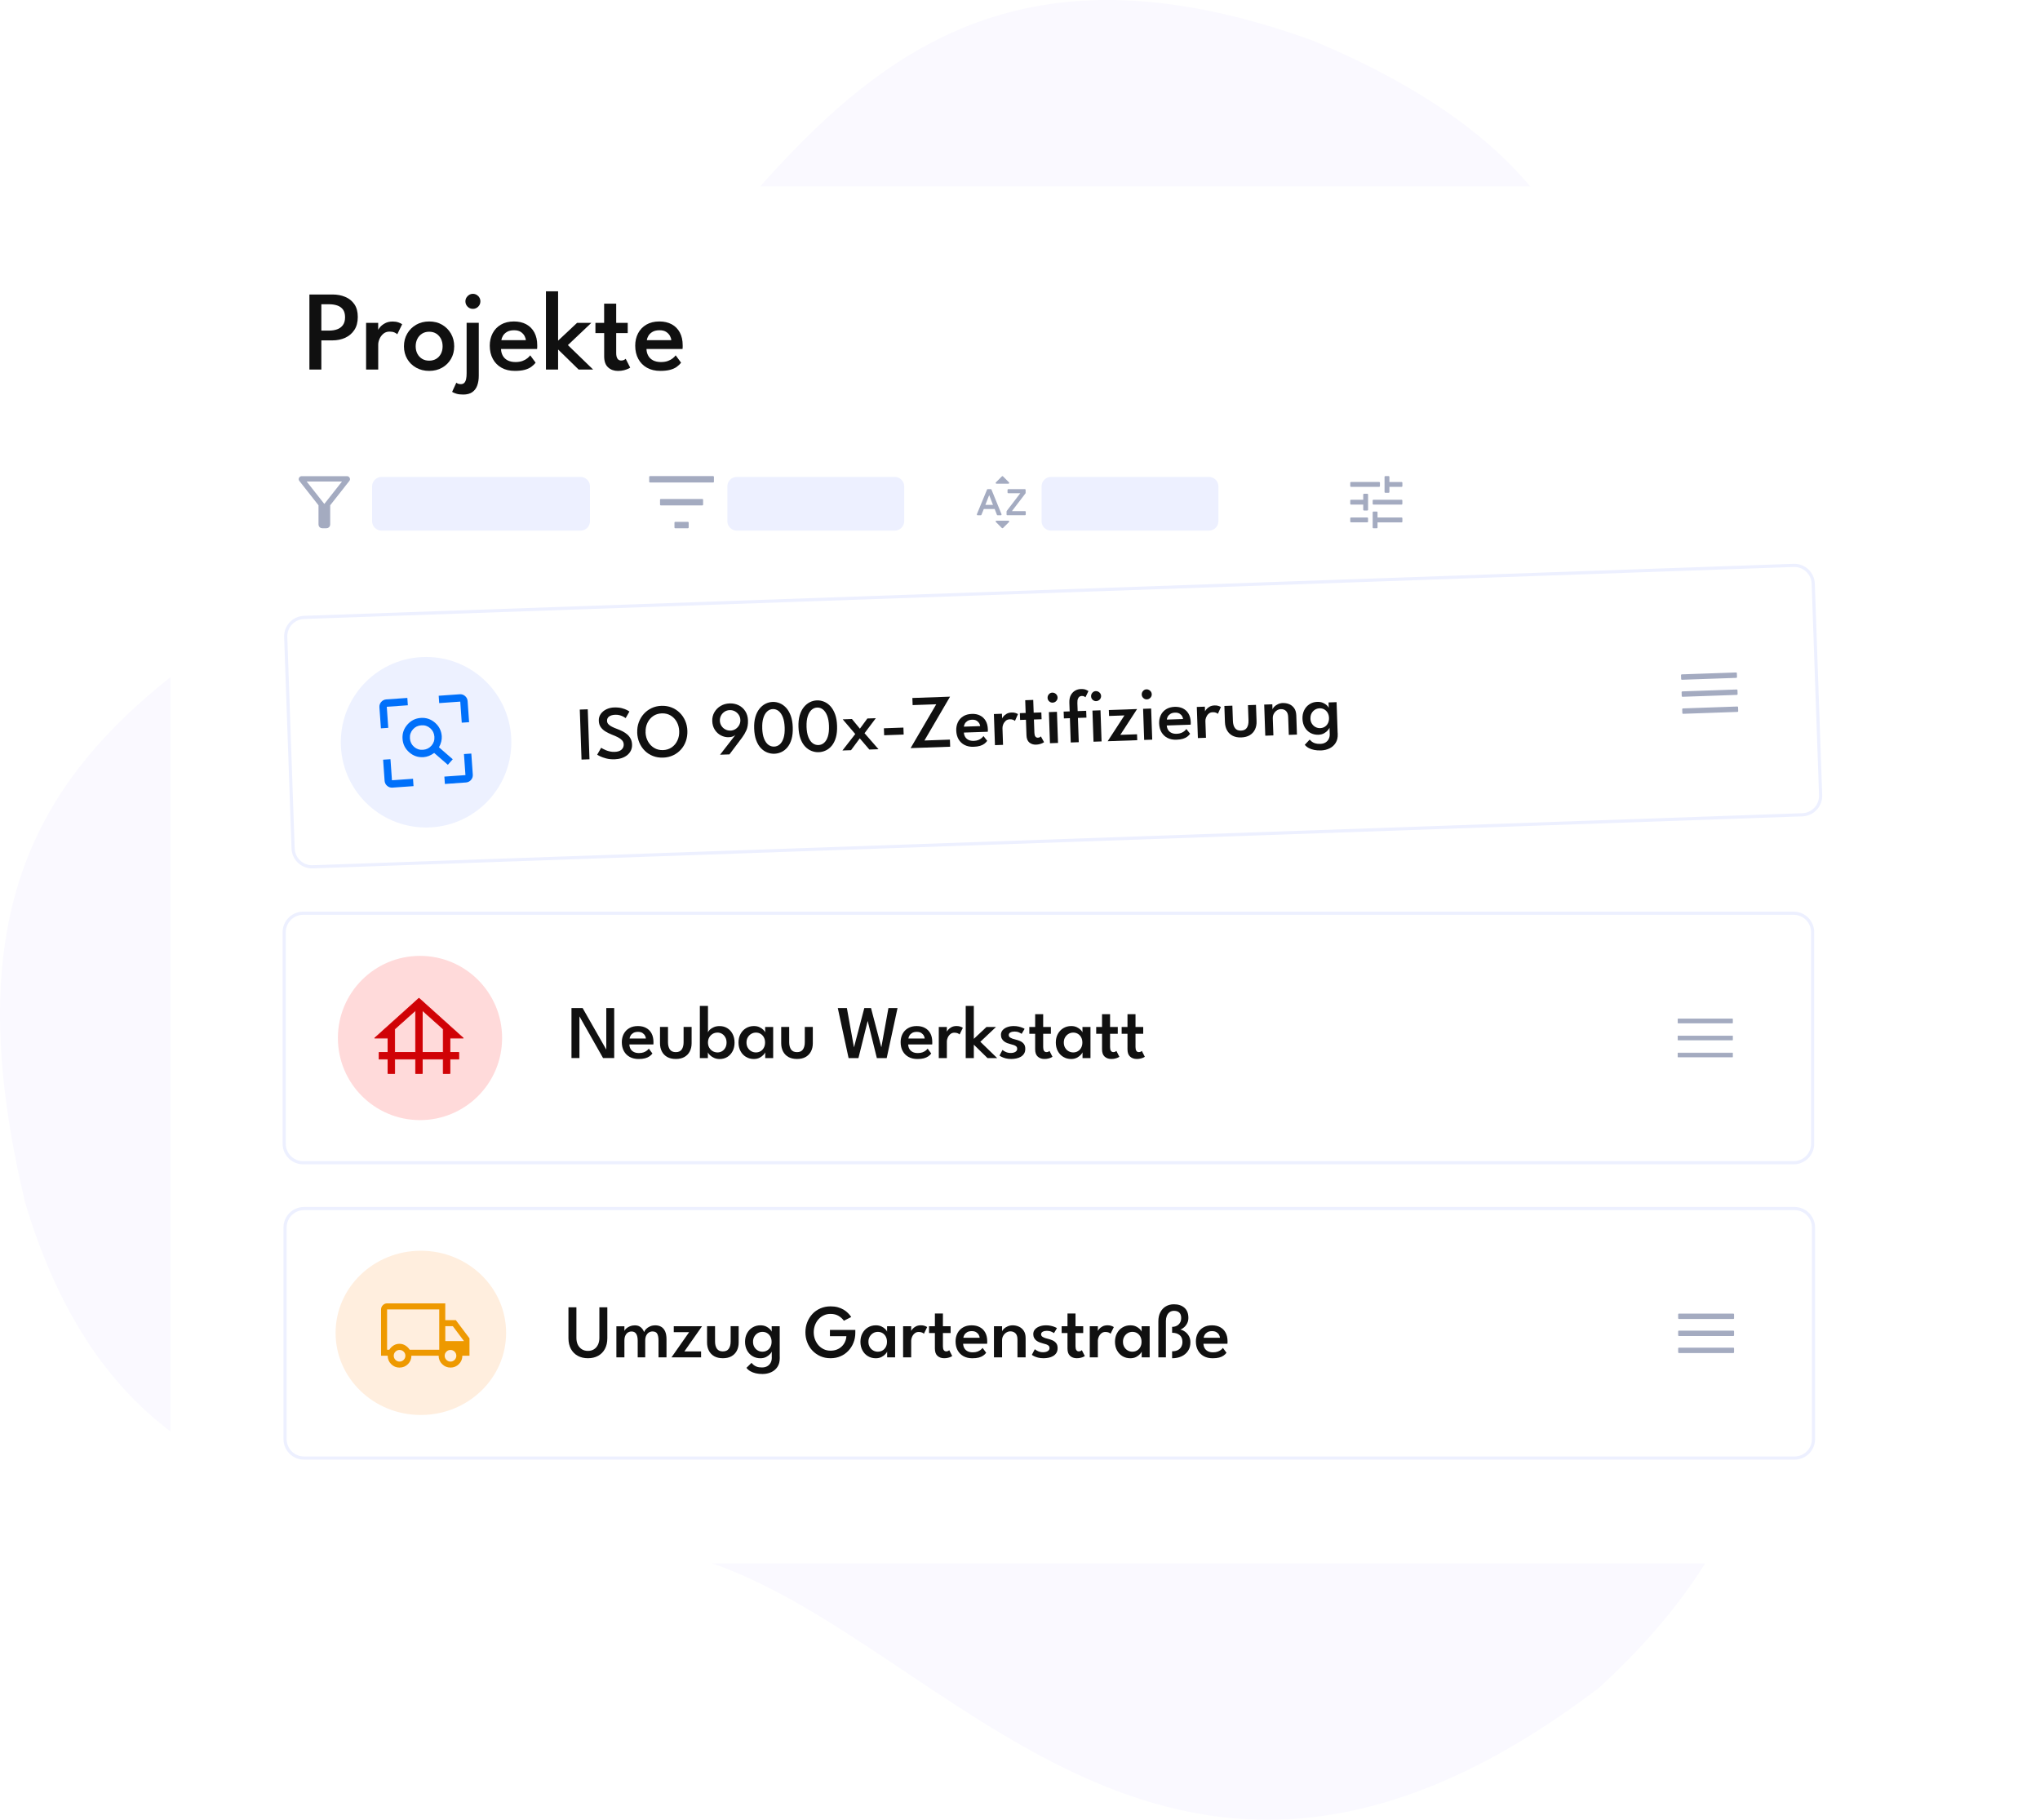<?xml version="1.0" encoding="UTF-8"?><svg id="Ebene_1" xmlns="http://www.w3.org/2000/svg" xmlns:xlink="http://www.w3.org/1999/xlink" viewBox="0 0 646 576.17"><defs><style>.cls-1{stroke:#edf0ff;stroke-linecap:round;}.cls-1,.cls-2,.cls-3,.cls-4{fill:none;stroke-linejoin:round;}.cls-5{isolation:isolate;}.cls-6{filter:url(#drop-shadow-2);}.cls-6,.cls-7,.cls-8,.cls-9,.cls-10,.cls-11,.cls-12,.cls-13,.cls-14,.cls-15,.cls-16,.cls-17,.cls-18{stroke-width:0px;}.cls-6,.cls-7,.cls-13{fill:#fff;}.cls-7{filter:url(#drop-shadow-1);}.cls-2{stroke-width:.5px;}.cls-2,.cls-3{stroke:#a4abc1;}.cls-8{fill:#101010;}.cls-9{fill:#a4abc0;}.cls-10{fill:#d00206;}.cls-11{fill:#e90;}.cls-12{fill:#ffdada;}.cls-14{fill:#edf1ff;}.cls-15{fill:#edf0ff;}.cls-16{fill:#ffeede;}.cls-17{fill:#faf9ff;}.cls-18{fill:#0070fa;}.cls-3,.cls-4{stroke-width:.25px;}.cls-4{stroke:#d00307;}</style><filter id="drop-shadow-1" filterUnits="userSpaceOnUse"><feOffset dx="0" dy="4"/><feGaussianBlur result="blur" stdDeviation="11"/><feFlood flood-color="#000" flood-opacity=".1"/><feComposite in2="blur" operator="in"/><feComposite in="SourceGraphic"/></filter><filter id="drop-shadow-2" filterUnits="userSpaceOnUse"><feOffset dx="0" dy="4"/><feGaussianBlur result="blur-2" stdDeviation="11"/><feFlood flood-color="#000" flood-opacity=".05"/><feComposite in2="blur-2" operator="in"/><feComposite in="SourceGraphic"/></filter></defs><g id="Projekte"><g id="Projekte_Ebene_2"><g id="Graphic_4"><path class="cls-17" d="m7.96,380.72c-31.59-131.47,34.65-164.08,131.47-220.13C236.25,104.54,257.65-44.26,415.61,12.81c148.79,62.17,69.3,160,90.7,248.67,21.4,88.66,107.01,174.9,0,272.93-130.45,99.05-198.73-5.1-273.13-36.49-74.4-31.4-186.5,12.23-225.23-117.2Z"/></g></g><g id="Projekte_Ebene_5"><g id="Graphic_146"><path class="cls-7" d="m66,55h535c6.63,0,12,5.37,12,12v412c0,6.63-5.37,12-12,12H66c-6.63,0-12-5.37-12-12V67c0-6.63,5.37-12,12-12Z"/></g><g id="Graphic_145"><path class="cls-15" d="m120.83,151h63c1.66,0,3,1.34,3,3v11c0,1.66-1.34,3-3,3h-63c-1.66,0-3-1.34-3-3v-11c0-1.66,1.34-3,3-3Z"/></g><g id="Graphic_144"><path class="cls-15" d="m233.33,151h50c1.66,0,3,1.34,3,3v11c0,1.66-1.34,3-3,3h-50c-1.66,0-3-1.34-3-3v-11c0-1.66,1.34-3,3-3Z"/></g><g id="Graphic_143"><path class="cls-15" d="m332.83,151h50c1.66,0,3,1.34,3,3v11c0,1.66-1.34,3-3,3h-50c-1.66,0-3-1.34-3-3v-11c0-1.66,1.34-3,3-3Z"/></g><g id="Graphic_142"><path class="cls-9" d="m213.83,167v-1.53h4v1.53h-4Zm-4.57-7.24v-1.53h13.14v1.53h-13.14Zm-3.43-7.24v-1.53h20v1.53h-20Z"/><path class="cls-2" d="m213.83,167v-1.53h4v1.53h-4Zm-4.57-7.24v-1.53h13.14v1.53h-13.14Zm-3.43-7.24v-1.53h20v1.53h-20Z"/></g><g id="Graphic_141"><path class="cls-9" d="m309.58,162.88l3.21-7.77h.95l3.17,7.77h-1l-.76-1.98h-3.78l-.8,1.98h-.97Zm2.09-2.79h3.14l-1.53-3.91h-.08l-1.53,3.91Zm7.32,2.79v-.95l4.61-6.02h-4.3v-.8h5.23v.96l-4.59,6h4.63v.8h-5.58Zm-3.44-9.99l1.89-1.89,1.89,1.89h-3.78Zm1.89,14.11l-1.89-1.89h3.78l-1.89,1.89Z"/><path class="cls-2" d="m309.58,162.88l3.21-7.77h.95l3.17,7.77h-1l-.76-1.98h-3.78l-.8,1.98h-.97Zm2.09-2.79h3.14l-1.53-3.91h-.08l-1.53,3.91Zm7.32,2.79v-.95l4.61-6.02h-4.3v-.8h5.23v.96l-4.59,6h4.63v.8h-5.58Zm-3.44-9.99l1.89-1.89,1.89,1.89h-3.78Zm1.89,14.11l-1.89-1.89h3.78l-1.89,1.89Z"/></g><g id="Graphic_140"><path class="cls-9" d="m434.93,167v-4.78h1.04v1.88h7.87v1.04h-7.87v1.87h-1.04Zm-7.1-1.87v-1.04h5.14v1.04h-5.14Zm4.11-3.75v-1.87h-4.11v-1.04h4.11v-1.89h1.04v4.8h-1.04Zm2.99-1.87v-1.04h8.9v1.04h-8.9Zm3.76-3.75v-4.77h1.04v1.87h4.11v1.04h-4.11v1.87h-1.04Zm-10.86-1.87v-1.04h8.9v1.04h-8.9Z"/><path class="cls-2" d="m434.93,167v-4.78h1.04v1.88h7.87v1.04h-7.87v1.87h-1.04Zm-7.1-1.87v-1.04h5.14v1.04h-5.14Zm4.11-3.75v-1.87h-4.11v-1.04h4.11v-1.89h1.04v4.8h-1.04Zm2.99-1.87v-1.04h8.9v1.04h-8.9Zm3.76-3.75v-4.77h1.04v1.87h4.11v1.04h-4.11v1.87h-1.04Zm-10.86-1.87v-1.04h8.9v1.04h-8.9Z"/></g><g id="Graphic_139"><path class="cls-9" d="m102.05,167c-.27,0-.49-.09-.67-.27s-.27-.4-.27-.67v-6.17l-6.11-7.76c-.19-.23-.22-.47-.08-.73.14-.26.35-.39.63-.39h14.32c.28,0,.49.13.63.39.14.26.11.5-.08.73l-6.11,7.76v6.17c0,.27-.09.49-.27.67s-.4.27-.67.27h-1.31Zm.66-7.05l6.1-7.74h-12.21l6.1,7.74Z"/><path class="cls-2" d="m102.05,167c-.27,0-.49-.09-.67-.27s-.27-.4-.27-.67v-6.17l-6.11-7.76c-.19-.23-.22-.47-.08-.73.14-.26.35-.39.63-.39h14.32c.28,0,.49.13.63.39.14.26.11.5-.08.73l-6.11,7.76v6.17c0,.27-.09.49-.27.67s-.4.27-.67.27h-1.31Zm.66-7.05l6.1-7.74h-12.21l6.1,7.74Z"/></g><g id="Group_132"><g id="Graphic_138"><path class="cls-6" d="m96.27,195.48l471.71-16.47c3.31-.12,6.09,2.48,6.21,5.79h0l2.34,66.96c.12,3.31-2.48,6.09-5.79,6.21l-471.71,16.47c-3.31.12-6.09-2.48-6.21-5.79h0l-2.34-66.96c-.12-3.31,2.48-6.09,5.79-6.21Z"/><path class="cls-1" d="m96.27,195.48l471.71-16.47c3.31-.12,6.09,2.48,6.21,5.79h0l2.34,66.96c.12,3.31-2.48,6.09-5.79,6.21l-471.71,16.47c-3.31.12-6.09-2.48-6.21-5.79h0l-2.34-66.96c-.12-3.31,2.48-6.09,5.79-6.21Z"/></g><g id="Graphic_137"><path class="cls-9" d="m532.99,225.75l-.04-1.21,17.19-.6.04,1.21-17.19.6Zm-.19-5.39l-.04-1.21,17.19-.6.04,1.21-17.19.6Zm-.19-5.39l-.04-1.21,17.19-.6.04,1.21-17.19.6Z"/><path class="cls-2" d="m532.99,225.75l-.04-1.21,17.19-.6.04,1.21-17.19.6Zm-.19-5.39l-.04-1.21,17.19-.6.04,1.21-17.19.6Zm-.19-5.39l-.04-1.21,17.19-.6.04,1.21-17.19.6Z"/></g><g id="Graphic_136"><circle class="cls-14" cx="134.92" cy="235" r="27"/></g><g id="Graphic_52"><path class="cls-18" d="m124.28,249.37c-.64.04-1.2-.14-1.69-.57-.49-.42-.75-.96-.8-1.6l-.47-6.67,2.33-.16.47,6.67,6.67-.47.16,2.33-6.67.47Zm16.6-1.16l-.16-2.33,6.67-.47-.47-6.67,2.33-.16.47,6.67c.04.64-.14,1.2-.57,1.69-.42.49-.96.75-1.6.8l-6.67.47Zm-20.26-17.61l-.47-6.67c-.04-.64.14-1.2.57-1.69.42-.49.96-.75,1.6-.8l6.67-.47.16,2.33-6.67.47.47,6.67-2.33.16Zm25.6-1.79l-.47-6.67-6.67.47-.16-2.33,6.67-.47c.64-.04,1.2.14,1.69.57.49.42.75.96.8,1.6l.47,6.67-2.33.16Zm-12.27,8.58c1.09-.08,1.98-.51,2.68-1.31.7-.8,1.01-1.74.93-2.83-.08-1.09-.51-1.98-1.31-2.68-.8-.7-1.74-1.01-2.83-.93-1.09.08-1.98.51-2.68,1.31-.7.8-1.01,1.74-.93,2.83.08,1.09.51,1.98,1.31,2.68.8.7,1.74,1.01,2.83.93Zm7.86,4.75l-4.32-3.75c-.54.4-1.1.71-1.67.94-.57.22-1.13.35-1.69.39-1.72.12-3.23-.38-4.53-1.52-1.3-1.13-2.01-2.55-2.13-4.26-.12-1.71.39-3.21,1.52-4.51,1.13-1.3,2.55-2.01,4.26-2.13,1.71-.12,3.21.39,4.51,1.52,1.3,1.13,2.01,2.56,2.13,4.27.04.56-.02,1.13-.17,1.73-.15.6-.39,1.19-.71,1.78l4.36,3.79-1.55,1.75Z"/></g></g><g id="Group_127"><g id="Graphic_131"><path class="cls-13" d="m96.27,382.64h472c3.31,0,6,2.69,6,6v67c0,3.31-2.69,6-6,6H96.27c-3.31,0-6-2.69-6-6v-67c0-3.31,2.69-6,6-6Z"/><path class="cls-1" d="m96.27,382.64h472c3.31,0,6,2.69,6,6v67c0,3.31-2.69,6-6,6H96.27c-3.31,0-6-2.69-6-6v-67c0-3.31,2.69-6,6-6Z"/></g><g id="Graphic_130"><path class="cls-9" d="m531.67,428.14v-1.21h17.2v1.21h-17.2Zm0-5.39v-1.21h17.2v1.21h-17.2Zm0-5.39v-1.21h17.2v1.21h-17.2Z"/><path class="cls-2" d="m531.67,428.14v-1.21h17.2v1.21h-17.2Zm0-5.39v-1.21h17.2v1.21h-17.2Zm0-5.39v-1.21h17.2v1.21h-17.2Z"/></g><g id="Graphic_129"><ellipse class="cls-16" cx="133.27" cy="422" rx="27" ry="26"/></g><g id="Graphic_55"><path class="cls-11" d="m126.53,433c-1.04,0-1.93-.37-2.66-1.1-.73-.73-1.1-1.62-1.1-2.66h-2.1v-14.67c0-.51.19-.95.57-1.34.38-.38.83-.57,1.34-.57h18.42v5.31h3.34l4.33,5.76v5.5h-2.26c0,1.04-.36,1.93-1.09,2.66-.73.73-1.61,1.1-2.66,1.1s-1.93-.37-2.66-1.1c-.73-.73-1.1-1.62-1.1-2.66h-8.62c0,1.04-.36,1.93-1.09,2.66-.73.73-1.62,1.1-2.66,1.1Zm0-1.91c.51,0,.94-.18,1.3-.54.36-.36.54-.8.54-1.3s-.18-.94-.54-1.3-.8-.54-1.3-.54-.94.18-1.3.54-.54.8-.54,1.3.18.94.54,1.3c.36.36.8.54,1.3.54Zm-3.95-3.75h.7c.36-.57.82-1.03,1.37-1.37.55-.34,1.17-.51,1.85-.51s1.3.18,1.86.53c.56.35,1.02.8,1.38,1.35h9.35v-12.76h-16.51v12.76Zm20.08,3.75c.51,0,.94-.18,1.3-.54.36-.36.54-.8.54-1.3s-.18-.94-.54-1.3-.8-.54-1.3-.54-.94.18-1.3.54-.54.8-.54,1.3.18.94.54,1.3c.36.36.8.54,1.3.54Zm-1.65-6.49h5.92l-3.53-4.71h-2.39v4.71Z"/></g></g><g id="Group_122"><g id="Graphic_126"><path class="cls-13" d="m96,289.14h472c3.31,0,6,2.69,6,6v67c0,3.31-2.69,6-6,6H96c-3.31,0-6-2.69-6-6v-67c0-3.31,2.69-6,6-6Z"/><path class="cls-1" d="m96,289.14h472c3.31,0,6,2.69,6,6v67c0,3.31-2.69,6-6,6H96c-3.31,0-6-2.69-6-6v-67c0-3.31,2.69-6,6-6Z"/></g><g id="Graphic_125"><path class="cls-9" d="m531.4,334.63v-1.21h17.2v1.21h-17.2Zm0-5.39v-1.21h17.2v1.21h-17.2Zm0-5.39v-1.21h17.2v1.21h-17.2Z"/><path class="cls-3" d="m531.4,334.63v-1.21h17.2v1.21h-17.2Zm0-5.39v-1.21h17.2v1.21h-17.2Zm0-5.39v-1.21h17.2v1.21h-17.2Z"/></g><g id="Graphic_124"><circle class="cls-12" cx="133" cy="328.64" r="26"/></g><g id="Graphic_53"><path class="cls-10" d="m122.87,339.87v-4.55h-2.8v-2.1h2.8v-4.55h-4.2l14-12.6,14,12.6h-4.2v4.55h2.8v2.1h-2.8v4.55h-2.1v-4.55h-6.65v4.55h-2.1v-4.55h-6.65v4.55h-2.1Zm2.1-6.65h6.65v-13.37l-6.65,5.95v7.42Zm8.75,0h6.65v-7.42l-6.65-5.95v13.37Z"/><path class="cls-4" d="m122.87,339.87v-4.55h-2.8v-2.1h2.8v-4.55h-4.2l14-12.6,14,12.6h-4.2v4.55h2.8v2.1h-2.8v4.55h-2.1v-4.55h-6.65v4.55h-2.1v-4.55h-6.65v4.55h-2.1Zm2.1-6.65h6.65v-13.37l-6.65,5.95v7.42Zm8.75,0h6.65v-7.42l-6.65-5.95v13.37Z"/></g></g><g id="Graphic_121"><g class="cls-5"><g class="cls-5"><path class="cls-8" d="m189.8,413.91h2.52v9.8c0,1.3-.26,2.43-.77,3.38s-1.23,1.68-2.15,2.18c-.92.51-1.99.76-3.22.76s-2.29-.25-3.22-.76c-.93-.51-1.65-1.24-2.17-2.18s-.78-2.07-.78-3.38v-9.8h2.52v9.67c0,.86.16,1.6.47,2.22.32.62.75,1.09,1.3,1.42.55.33,1.17.49,1.88.49s1.33-.16,1.87-.49.97-.8,1.28-1.42c.31-.62.47-1.36.47-2.22v-9.67Z"/><path class="cls-8" d="m207.48,419.61c.74,0,1.37.16,1.9.47.53.31.94.79,1.24,1.44.29.65.44,1.48.44,2.48v5.75h-2.53v-5.29c0-.95-.13-1.68-.4-2.17-.27-.5-.77-.74-1.51-.74-.4,0-.78.11-1.13.32s-.63.54-.85.97c-.21.43-.32.97-.32,1.63v5.29h-2.38v-5.29c0-.95-.16-1.68-.49-2.17-.32-.5-.81-.74-1.45-.74-.41,0-.78.1-1.13.31-.34.21-.62.53-.83.96-.21.43-.31.98-.31,1.64v5.29h-2.54v-9.85h2.54v1.48c.09-.25.29-.51.59-.78.31-.27.69-.5,1.16-.7.46-.19.97-.29,1.52-.29.6,0,1.1.11,1.49.33.4.22.71.49.95.82s.41.66.52.98c.11-.33.33-.66.65-.98.32-.33.73-.6,1.22-.82.49-.22,1.03-.33,1.62-.33Z"/><path class="cls-8" d="m213.36,419.9h8.95l-5.59,7.98h5.29v1.87h-9.37l5.59-7.98h-4.87v-1.87Z"/><path class="cls-8" d="m226.43,424.73c0,.96.2,1.72.59,2.29.4.57,1.02.85,1.88.85s1.49-.28,1.88-.85c.39-.57.59-1.33.59-2.29v-4.84h2.54v5.16c0,.99-.2,1.86-.59,2.61s-.96,1.33-1.7,1.75-1.65.62-2.72.62-1.97-.21-2.71-.62c-.74-.42-1.31-1-1.7-1.75-.39-.75-.59-1.62-.59-2.61v-5.16h2.53v4.84Z"/><path class="cls-8" d="m244.39,429.75v-1.82c-.06.19-.25.46-.55.79-.3.34-.71.64-1.22.91-.52.27-1.13.41-1.83.41-.92,0-1.75-.22-2.48-.66-.74-.44-1.32-1.05-1.74-1.84-.42-.78-.64-1.69-.64-2.71s.21-1.93.64-2.71c.42-.78,1-1.4,1.74-1.84.74-.44,1.56-.67,2.48-.67.69,0,1.28.12,1.79.36.5.24.91.52,1.22.83.31.31.5.58.57.82v-1.72h2.54v9.85h-2.52Zm-2.98,5.27c-.75,0-1.45-.07-2.09-.22s-1.22-.37-1.72-.66c-.5-.29-.91-.65-1.22-1.07l1.6-1.58c.17.21.38.43.65.65.26.23.61.42,1.04.58.43.16.98.23,1.64.23s1.2-.13,1.66-.4.81-.63,1.06-1.09.37-.99.37-1.59v-.3h2.52v.46c0,1.09-.24,2-.73,2.74-.49.74-1.15,1.3-1.98,1.68s-1.76.57-2.78.57Zm-2.95-10.19c0,.63.14,1.18.42,1.66.28.47.65.84,1.1,1.09.45.26.94.38,1.46.38.56,0,1.06-.13,1.49-.4.44-.26.78-.63,1.03-1.1s.38-1.01.38-1.64-.13-1.17-.38-1.64c-.25-.47-.6-.84-1.03-1.1-.44-.27-.93-.4-1.49-.4-.52,0-1.01.13-1.46.39-.45.26-.82.63-1.1,1.1-.28.47-.42,1.02-.42,1.66Z"/><path class="cls-8" d="m262.83,421.07h8.02v.9c0,1.12-.19,2.17-.58,3.14-.38.97-.93,1.83-1.63,2.57-.7.74-1.53,1.32-2.48,1.73s-2,.62-3.16.62-2.24-.21-3.21-.64c-.97-.43-1.81-1.02-2.52-1.77s-1.26-1.62-1.64-2.62c-.39-.99-.58-2.06-.58-3.19s.19-2.19.58-3.18c.39-.99.94-1.86,1.64-2.62s1.55-1.34,2.52-1.76c.97-.42,2.04-.64,3.21-.64.86,0,1.63.09,2.31.28.68.19,1.29.44,1.83.76.54.32,1,.68,1.4,1.09.4.4.74.82,1.02,1.24l-2.33,1.18c-.43-.62-1-1.13-1.69-1.54-.7-.41-1.54-.62-2.54-.62-.78,0-1.49.15-2.14.46-.65.3-1.22.72-1.69,1.26-.48.54-.84,1.15-1.1,1.85-.26.7-.39,1.45-.39,2.24s.13,1.54.39,2.24c.26.7.63,1.32,1.1,1.86.48.54,1.04.96,1.69,1.27.65.31,1.37.46,2.14.46.73,0,1.39-.12,1.99-.35.6-.24,1.11-.56,1.55-.98.44-.42.79-.9,1.04-1.46.26-.56.4-1.15.44-1.79h-5.21v-1.99Z"/><path class="cls-8" d="m280.93,429.75v-1.82c-.06.19-.25.46-.55.79-.3.34-.71.64-1.22.91-.52.27-1.13.41-1.83.41-.92,0-1.75-.22-2.48-.66-.74-.44-1.32-1.05-1.74-1.84-.42-.78-.64-1.69-.64-2.71s.21-1.93.64-2.71c.42-.78,1-1.4,1.74-1.84.74-.44,1.56-.67,2.48-.67.69,0,1.28.12,1.79.36.5.24.91.52,1.22.83.31.31.5.58.57.82v-1.72h2.54v9.85h-2.52Zm-5.93-4.92c0,.63.14,1.18.42,1.66.28.47.65.84,1.1,1.09.45.26.94.38,1.46.38.56,0,1.06-.13,1.49-.4.44-.26.78-.63,1.03-1.1s.38-1.01.38-1.64-.13-1.17-.38-1.64c-.25-.47-.6-.84-1.03-1.1-.44-.27-.93-.4-1.49-.4-.52,0-1.01.13-1.46.39-.45.26-.82.63-1.1,1.1-.28.47-.42,1.02-.42,1.66Z"/><path class="cls-8" d="m288.54,429.75h-2.56v-9.85h2.56v1.64h-.06c.06-.2.21-.45.46-.75s.6-.57,1.05-.82c.45-.24.99-.37,1.62-.37.46,0,.86.06,1.22.19s.62.26.77.38l-1.03,2.11c-.1-.13-.3-.25-.58-.38-.28-.12-.63-.19-1.05-.19-.52,0-.96.15-1.31.46-.36.3-.63.67-.81,1.09s-.28.82-.28,1.19v5.28Z"/><path class="cls-8" d="m294.2,419.9h1.85v-4.04h2.54v4.04h2.44v2.16h-2.44v4.21c0,.53.09.92.27,1.19.18.26.44.4.77.4.28,0,.5-.05.67-.16.16-.1.26-.18.29-.22l.95,1.86s-.19.13-.42.24-.53.22-.9.31c-.37.1-.79.14-1.26.14-.83,0-1.53-.25-2.08-.74s-.83-1.27-.83-2.33v-4.91h-1.85v-2.16Z"/><path class="cls-8" d="m304.99,425.43c.02.52.14.99.37,1.4.23.42.57.74,1.03.98.45.24,1.01.35,1.66.35.57,0,1.06-.08,1.47-.23.41-.16.75-.34,1.03-.56.27-.22.47-.43.6-.62l1.14,1.55c-.25.34-.56.64-.94.9-.38.26-.84.47-1.4.62-.56.15-1.24.22-2.06.22-1.07,0-2-.22-2.8-.66-.79-.44-1.41-1.06-1.84-1.86-.44-.8-.65-1.74-.65-2.81,0-.96.2-1.83.6-2.6.4-.77.98-1.38,1.75-1.83.76-.45,1.68-.67,2.75-.67,1,0,1.87.2,2.6.6.74.4,1.31.97,1.71,1.72s.61,1.65.61,2.71c0,.06,0,.2,0,.4,0,.2-.01.33-.03.4h-7.6Zm5.23-1.87c0-.26-.09-.55-.26-.88-.16-.33-.43-.61-.79-.86s-.84-.37-1.44-.37-1.12.12-1.5.35c-.38.24-.67.52-.85.84-.18.32-.29.63-.32.91h5.16Z"/><path class="cls-8" d="m320.7,419.61c.66,0,1.31.14,1.93.41.62.27,1.14.71,1.54,1.3s.61,1.37.61,2.32v6.11h-2.58v-5.64c0-.89-.21-1.54-.63-1.96s-.96-.63-1.63-.63c-.44,0-.86.12-1.26.37-.4.25-.73.58-.98,1.01-.25.42-.38.91-.38,1.46v5.39h-2.57v-9.85h2.57v1.66c.07-.27.27-.56.58-.86.32-.3.72-.56,1.21-.77.49-.21,1.02-.32,1.58-.32Z"/><path class="cls-8" d="m331.25,419.61c.55,0,1.06.05,1.54.16.47.1.88.23,1.21.37.34.14.57.26.7.36l-.94,1.58c-.16-.14-.45-.29-.86-.47s-.87-.26-1.39-.26-.94.09-1.3.28c-.35.18-.53.46-.53.83s.19.65.56.86c.37.22.88.4,1.52.54.53.12,1.03.29,1.51.5.48.21.87.51,1.18.9.31.39.46.91.46,1.55s-.13,1.13-.39,1.54c-.26.41-.61.74-1.04.99-.43.25-.91.43-1.43.53s-1.05.16-1.58.16c-.65,0-1.23-.06-1.73-.19-.51-.13-.93-.28-1.27-.45-.34-.17-.58-.32-.72-.44l.94-1.78c.21.2.55.41,1.02.63.47.22,1,.33,1.58.33.62,0,1.12-.12,1.5-.36s.56-.56.56-.96c0-.3-.09-.54-.27-.72-.18-.18-.43-.33-.74-.44-.31-.11-.66-.21-1.04-.3-.36-.09-.72-.2-1.09-.34-.36-.14-.7-.32-1-.55-.3-.23-.55-.51-.73-.86-.18-.34-.28-.75-.28-1.21,0-.59.19-1.1.56-1.51s.87-.73,1.49-.95c.62-.22,1.28-.32,1.98-.32Z"/><path class="cls-8" d="m336.19,419.9h1.85v-4.04h2.54v4.04h2.44v2.16h-2.44v4.21c0,.53.09.92.27,1.19s.44.4.77.4c.28,0,.5-.05.67-.16.16-.1.26-.18.29-.22l.95,1.86s-.19.13-.42.24c-.23.11-.53.22-.9.31-.37.1-.79.14-1.26.14-.83,0-1.53-.25-2.08-.74-.56-.5-.83-1.27-.83-2.33v-4.91h-1.85v-2.16Z"/><path class="cls-8" d="m347.65,429.75h-2.56v-9.85h2.56v1.64h-.06c.06-.2.21-.45.46-.75s.6-.57,1.05-.82c.45-.24.99-.37,1.62-.37.46,0,.86.06,1.22.19.36.13.62.26.77.38l-1.03,2.11c-.1-.13-.3-.25-.58-.38s-.63-.19-1.05-.19c-.52,0-.96.15-1.31.46-.36.3-.63.67-.81,1.09-.18.42-.28.82-.28,1.19v5.28Z"/><path class="cls-8" d="m361.54,429.75v-1.82c-.06.19-.25.46-.55.79-.3.34-.71.64-1.22.91-.52.27-1.13.41-1.83.41-.92,0-1.75-.22-2.48-.66-.74-.44-1.32-1.05-1.74-1.84-.42-.78-.64-1.69-.64-2.71s.21-1.93.64-2.71c.42-.78,1-1.4,1.74-1.84.74-.44,1.56-.67,2.48-.67.69,0,1.28.12,1.79.36.5.24.91.52,1.22.83.31.31.5.58.57.82v-1.72h2.54v9.85h-2.52Zm-5.93-4.92c0,.63.14,1.18.42,1.66.28.47.65.84,1.1,1.09.45.26.94.38,1.46.38.56,0,1.06-.13,1.49-.4.44-.26.78-.63,1.03-1.1s.38-1.01.38-1.64-.13-1.17-.38-1.64c-.25-.47-.6-.84-1.03-1.1-.44-.27-.93-.4-1.49-.4-.52,0-1.01.13-1.46.39-.45.26-.82.63-1.1,1.1-.28.47-.42,1.02-.42,1.66Z"/><path class="cls-8" d="m371.17,427.84c.71,0,1.31-.13,1.8-.38.49-.26.86-.61,1.1-1.06s.37-.95.37-1.51c0-.96-.29-1.69-.88-2.18-.59-.49-1.39-.74-2.39-.74v-1.87c.83,0,1.52-.25,2.06-.76.54-.51.81-1.18.81-2.01,0-.56-.1-1.01-.29-1.34s-.46-.58-.8-.74c-.34-.16-.73-.23-1.17-.23-.56,0-1.03.15-1.42.44-.39.3-.68.69-.87,1.17-.19.48-.29,1.01-.29,1.58v11.54h-2.39v-11.4c0-1.12.21-2.08.64-2.89.42-.81,1.01-1.43,1.75-1.86.74-.43,1.59-.65,2.54-.65,1.38,0,2.49.37,3.33,1.1.84.74,1.25,1.81,1.25,3.22,0,.63-.13,1.2-.39,1.71-.26.51-.59.93-.98,1.27-.39.34-.78.57-1.18.7.52.11,1.02.34,1.51.69.49.35.89.81,1.21,1.38.32.57.47,1.24.47,2.01,0,1.01-.24,1.89-.73,2.64-.49.75-1.17,1.33-2.04,1.75-.87.41-1.88.62-3.02.62v-2.2Z"/><path class="cls-8" d="m381.09,425.43c.02.52.14.99.37,1.4s.57.74,1.03.98c.45.24,1.01.35,1.66.35.57,0,1.06-.08,1.47-.23.41-.16.75-.34,1.03-.56.27-.22.47-.43.6-.62l1.14,1.55c-.25.34-.56.64-.94.9-.38.26-.84.47-1.4.62-.56.15-1.24.22-2.06.22-1.07,0-2-.22-2.8-.66-.79-.44-1.41-1.06-1.84-1.86-.44-.8-.65-1.74-.65-2.81,0-.96.2-1.83.6-2.6.4-.77.98-1.38,1.75-1.83s1.68-.67,2.75-.67c1,0,1.87.2,2.6.6.74.4,1.31.97,1.71,1.72.4.75.61,1.65.61,2.71,0,.06,0,.2,0,.4s-.01.33-.03.4h-7.6Zm5.23-1.87c0-.26-.09-.55-.26-.88-.16-.33-.43-.61-.79-.86-.36-.24-.84-.37-1.44-.37s-1.12.12-1.5.35c-.38.24-.67.52-.85.84-.18.32-.29.63-.32.91h5.16Z"/></g></g></g><g id="Graphic_120"><g class="cls-5"><g class="cls-5"><path class="cls-8" d="m183.32,321.52l.17.02v13.45h-2.52v-15.84h3.52l7.66,13.44-.16.04v-13.48h2.51v15.84h-3.53l-7.64-13.48Z"/><path class="cls-8" d="m199.3,330.68c.02.52.14.99.37,1.4.23.42.57.74,1.03.98.45.24,1.01.35,1.66.35.57,0,1.06-.08,1.47-.23.41-.16.75-.34,1.03-.56s.47-.43.6-.62l1.14,1.55c-.25.34-.56.64-.94.9-.38.26-.84.47-1.4.62-.56.15-1.24.22-2.06.22-1.07,0-2-.22-2.8-.66-.79-.44-1.41-1.06-1.84-1.86-.44-.8-.65-1.74-.65-2.81,0-.96.2-1.83.6-2.6.4-.77.98-1.38,1.75-1.83.76-.45,1.68-.67,2.75-.67,1,0,1.87.2,2.6.6.74.4,1.31.97,1.71,1.72.4.75.61,1.65.61,2.71,0,.06,0,.2,0,.4,0,.2-.01.33-.03.4h-7.6Zm5.23-1.87c0-.26-.09-.55-.26-.88-.16-.33-.43-.61-.79-.86-.36-.24-.84-.37-1.44-.37s-1.12.12-1.5.35c-.38.24-.67.52-.85.84-.18.32-.29.63-.32.91h5.16Z"/><path class="cls-8" d="m211.53,329.98c0,.96.2,1.72.59,2.29.4.57,1.02.85,1.88.85s1.49-.28,1.88-.85c.39-.57.59-1.33.59-2.29v-4.84h2.54v5.16c0,.99-.2,1.86-.59,2.61s-.96,1.33-1.7,1.75-1.65.62-2.72.62-1.97-.21-2.71-.62c-.74-.42-1.31-1-1.7-1.75-.39-.75-.59-1.62-.59-2.61v-5.16h2.53v4.84Z"/><path class="cls-8" d="m221.62,335v-16.51h2.57v8.38c.06-.24.24-.52.56-.83.32-.31.75-.59,1.28-.82.54-.24,1.15-.35,1.84-.35.93,0,1.75.22,2.46.67.71.44,1.27,1.06,1.67,1.84s.61,1.69.61,2.71-.2,1.93-.61,2.71-.96,1.4-1.67,1.84c-.71.44-1.53.66-2.46.66-.63,0-1.21-.12-1.73-.35-.52-.24-.96-.52-1.3-.85-.34-.33-.57-.63-.68-.91v1.82h-2.53Zm8.46-4.92c0-.63-.13-1.18-.4-1.66-.26-.47-.61-.84-1.04-1.1-.43-.26-.91-.39-1.43-.39-.56,0-1.07.13-1.52.4-.46.27-.82.64-1.09,1.1-.27.47-.41,1.01-.41,1.64s.14,1.17.41,1.64c.27.47.64.83,1.09,1.1.46.26.96.4,1.52.4.52,0,1-.13,1.43-.38.43-.26.78-.62,1.04-1.09.26-.47.4-1.02.4-1.66Z"/><path class="cls-8" d="m242.32,335v-1.82c-.06.19-.25.46-.55.79-.3.34-.71.64-1.22.91-.52.27-1.13.41-1.83.41-.92,0-1.75-.22-2.48-.66-.74-.44-1.32-1.05-1.74-1.84-.42-.78-.64-1.69-.64-2.71s.21-1.93.64-2.71c.42-.78,1-1.4,1.74-1.84.74-.44,1.56-.67,2.48-.67.69,0,1.28.12,1.79.36.5.24.91.52,1.22.83.31.31.5.58.57.82v-1.72h2.54v9.85h-2.52Zm-5.93-4.92c0,.63.14,1.18.42,1.66.28.47.65.84,1.1,1.09.45.26.94.38,1.46.38.56,0,1.06-.13,1.49-.4.44-.26.78-.63,1.03-1.1s.38-1.01.38-1.64-.13-1.17-.38-1.64c-.25-.47-.6-.84-1.03-1.1-.44-.27-.93-.4-1.49-.4-.52,0-1.01.13-1.46.39-.45.26-.82.63-1.1,1.1-.28.47-.42,1.02-.42,1.66Z"/><path class="cls-8" d="m249.91,329.98c0,.96.2,1.72.59,2.29.4.57,1.02.85,1.88.85s1.49-.28,1.88-.85c.39-.57.59-1.33.59-2.29v-4.84h2.54v5.16c0,.99-.2,1.86-.59,2.61s-.96,1.33-1.7,1.75-1.65.62-2.72.62-1.97-.21-2.71-.62c-.74-.42-1.31-1-1.7-1.75-.39-.75-.59-1.62-.59-2.61v-5.16h2.53v4.84Z"/><path class="cls-8" d="m280.79,335h-3.12l-3.14-12.71h.47l-3.16,12.71h-3.12l-3.42-15.84h2.88l2.26,12.54h-.04l3.3-12.54h2.12l3.3,12.54h-.05l2.27-12.54h2.88l-3.43,15.84Z"/><path class="cls-8" d="m287.59,330.68c.02.52.14.99.37,1.4.23.42.57.74,1.03.98.45.24,1.01.35,1.66.35.57,0,1.06-.08,1.47-.23.41-.16.75-.34,1.03-.56s.47-.43.6-.62l1.14,1.55c-.25.34-.56.64-.94.9-.38.26-.84.47-1.4.62-.56.15-1.24.22-2.06.22-1.07,0-2-.22-2.8-.66-.79-.44-1.41-1.06-1.84-1.86-.44-.8-.65-1.74-.65-2.81,0-.96.2-1.83.6-2.6.4-.77.98-1.38,1.75-1.83.76-.45,1.68-.67,2.75-.67,1,0,1.87.2,2.6.6.74.4,1.31.97,1.71,1.72.4.75.61,1.65.61,2.71,0,.06,0,.2,0,.4,0,.2-.01.33-.03.4h-7.6Zm5.23-1.87c0-.26-.09-.55-.26-.88-.16-.33-.43-.61-.79-.86-.36-.24-.84-.37-1.44-.37s-1.12.12-1.5.35c-.38.24-.67.52-.85.84-.18.32-.29.63-.32.91h5.16Z"/><path class="cls-8" d="m299.84,335h-2.56v-9.85h2.56v1.64h-.06c.06-.2.21-.45.46-.75s.6-.57,1.05-.82c.45-.24.99-.37,1.62-.37.46,0,.86.06,1.22.19.36.13.62.26.77.38l-1.03,2.11c-.1-.13-.3-.25-.58-.38-.28-.12-.63-.19-1.05-.19-.52,0-.96.15-1.31.46-.36.3-.63.67-.81,1.09s-.28.82-.28,1.19v5.28Z"/><path class="cls-8" d="m312.39,325.15h3.01l-4.96,4.69,5.33,5.16h-3.06l-4.33-4.24v4.24h-2.57v-16.51h2.57v10.42l4.01-3.76Z"/><path class="cls-8" d="m321.01,324.86c.55,0,1.06.05,1.54.16.47.1.88.23,1.21.37.34.14.57.26.7.36l-.94,1.58c-.16-.14-.45-.29-.86-.47s-.87-.26-1.39-.26-.94.09-1.3.28c-.35.18-.53.46-.53.83s.19.65.56.86c.37.22.88.4,1.52.54.53.12,1.03.29,1.51.5.48.21.87.51,1.18.9.31.39.46.91.46,1.55s-.13,1.13-.39,1.54c-.26.41-.61.74-1.04.99s-.91.43-1.43.53c-.52.11-1.05.16-1.58.16-.65,0-1.23-.06-1.73-.19s-.93-.28-1.27-.45c-.34-.17-.58-.32-.72-.44l.94-1.78c.21.2.55.41,1.02.63.47.22,1,.33,1.58.33.62,0,1.12-.12,1.5-.36s.56-.56.56-.96c0-.3-.09-.54-.27-.72-.18-.18-.43-.33-.74-.44-.31-.11-.66-.21-1.04-.3-.36-.09-.72-.2-1.09-.34-.36-.14-.7-.32-1-.55-.3-.23-.55-.51-.73-.86-.18-.34-.28-.75-.28-1.21,0-.59.19-1.1.56-1.51s.87-.73,1.49-.95c.62-.22,1.28-.32,1.98-.32Z"/><path class="cls-8" d="m325.95,325.15h1.85v-4.04h2.54v4.04h2.44v2.16h-2.44v4.21c0,.53.09.92.27,1.19s.44.4.77.4c.28,0,.5-.05.67-.16.16-.1.26-.18.29-.22l.95,1.86s-.19.13-.42.24c-.23.11-.53.22-.9.31-.37.1-.79.14-1.26.14-.83,0-1.53-.25-2.08-.74-.56-.5-.83-1.27-.83-2.33v-4.91h-1.85v-2.16Z"/><path class="cls-8" d="m342.8,335v-1.82c-.06.19-.25.46-.55.79s-.71.64-1.22.91c-.52.27-1.13.41-1.83.41-.92,0-1.75-.22-2.48-.66-.74-.44-1.32-1.05-1.74-1.84s-.64-1.69-.64-2.71.21-1.93.64-2.71,1-1.4,1.74-1.84c.74-.44,1.56-.67,2.48-.67.69,0,1.28.12,1.79.36.5.24.91.52,1.22.83.31.31.5.58.57.82v-1.72h2.54v9.85h-2.52Zm-5.93-4.92c0,.63.14,1.18.42,1.66.28.47.65.84,1.1,1.09s.94.38,1.46.38c.56,0,1.06-.13,1.49-.4.44-.26.78-.63,1.03-1.1s.38-1.01.38-1.64-.13-1.17-.38-1.64c-.25-.47-.6-.84-1.03-1.1-.44-.27-.93-.4-1.49-.4-.52,0-1.01.13-1.46.39s-.82.63-1.1,1.1c-.28.47-.42,1.02-.42,1.66Z"/><path class="cls-8" d="m347.13,325.15h1.85v-4.04h2.54v4.04h2.44v2.16h-2.44v4.21c0,.53.09.92.27,1.19.18.26.44.4.77.4.28,0,.5-.05.67-.16.16-.1.26-.18.29-.22l.95,1.86s-.19.13-.42.24c-.23.11-.53.22-.9.31-.37.1-.79.14-1.26.14-.83,0-1.53-.25-2.08-.74-.56-.5-.83-1.27-.83-2.33v-4.91h-1.85v-2.16Z"/><path class="cls-8" d="m355.19,325.15h1.85v-4.04h2.54v4.04h2.44v2.16h-2.44v4.21c0,.53.09.92.27,1.19s.44.4.77.4c.28,0,.5-.05.67-.16.16-.1.26-.18.29-.22l.95,1.86s-.19.13-.42.24c-.23.11-.53.22-.9.31-.37.1-.79.14-1.26.14-.83,0-1.53-.25-2.08-.74-.56-.5-.83-1.27-.83-2.33v-4.91h-1.85v-2.16Z"/></g></g></g><g id="Graphic_119"><g class="cls-5"><g class="cls-5"><path class="cls-8" d="m183.6,224.66l2.52-.09.55,15.83-2.52.09-.55-15.83Z"/><path class="cls-8" d="m194.5,223.99c.93-.03,1.74.05,2.43.23.69.19,1.24.39,1.65.61.41.22.65.37.74.44l-1.19,2.09c-.12-.1-.34-.24-.66-.42-.31-.18-.7-.33-1.15-.47-.45-.13-.95-.19-1.49-.17-.82.03-1.46.21-1.93.54-.47.33-.69.8-.67,1.4.01.4.15.75.42,1.04.27.3.64.57,1.13.81.48.25,1.06.5,1.74.74.57.21,1.12.46,1.66.73.54.28,1.03.61,1.47.99.44.38.79.84,1.06,1.36.27.52.42,1.12.44,1.81.03.72-.1,1.36-.38,1.93-.28.57-.67,1.05-1.17,1.45-.51.4-1.09.71-1.76.93-.67.22-1.39.34-2.15.37-1.01.04-1.92-.06-2.73-.27-.81-.22-1.47-.45-1.97-.7-.51-.25-.8-.42-.88-.49l1.26-2.19c.1.08.28.19.55.33.27.15.59.3.98.46.39.16.82.29,1.29.39.47.1.96.14,1.46.12.97-.03,1.69-.27,2.17-.71.48-.44.71-.99.69-1.65-.02-.5-.19-.94-.52-1.3s-.77-.68-1.33-.97-1.19-.56-1.9-.83c-.72-.29-1.39-.62-2.01-.99-.62-.37-1.12-.83-1.51-1.38-.39-.55-.6-1.23-.62-2.04-.03-.81.18-1.52.62-2.14.44-.62,1.03-1.11,1.78-1.47.75-.36,1.58-.56,2.49-.59Z"/><path class="cls-8" d="m201.79,231.94c-.04-1.15.12-2.23.49-3.24.37-1.01.9-1.9,1.59-2.67.69-.77,1.51-1.38,2.46-1.83.95-.45,1.99-.69,3.12-.73,1.14-.04,2.2.13,3.18.51s1.84.93,2.58,1.65c.75.72,1.33,1.57,1.76,2.55.43.98.66,2.05.7,3.2.04,1.16-.12,2.24-.47,3.25s-.87,1.9-1.56,2.67c-.69.77-1.5,1.38-2.46,1.83-.95.45-2.01.7-3.17.74-1.17.04-2.24-.13-3.23-.51s-1.85-.93-2.58-1.66c-.73-.72-1.31-1.58-1.73-2.56-.42-.98-.65-2.05-.69-3.21Zm2.63-.09c.04,1.09.3,2.06.79,2.93.49.87,1.14,1.54,1.96,2.03.82.49,1.75.71,2.79.68,1.05-.04,1.97-.33,2.75-.87.78-.54,1.38-1.26,1.8-2.16.42-.9.61-1.89.57-2.98s-.3-2.06-.78-2.93c-.48-.86-1.13-1.54-1.94-2.02-.81-.48-1.75-.71-2.8-.67-1.04.04-1.95.32-2.73.86-.78.54-1.38,1.26-1.81,2.15-.43.89-.62,1.89-.58,2.97Z"/><path class="cls-8" d="m228.01,238.96l4.9-6.31c-.15.17-.4.33-.76.49-.36.16-.82.25-1.37.27-.86.03-1.69-.16-2.48-.57-.79-.41-1.43-1-1.94-1.78-.5-.78-.77-1.69-.81-2.73-.04-1.05.19-1.99.67-2.82.48-.83,1.14-1.5,1.98-2,.84-.5,1.78-.76,2.82-.8,1.06-.04,2.02.16,2.88.58.87.43,1.57,1.05,2.1,1.87.53.82.82,1.8.86,2.94.04,1.21-.13,2.24-.5,3.09-.38.85-.83,1.62-1.35,2.31l-4.02,5.35-2.99.1Zm3.29-7.64c.6-.02,1.14-.19,1.62-.5s.86-.72,1.14-1.22c.28-.5.41-1.05.39-1.64-.02-.6-.19-1.14-.5-1.62-.31-.48-.72-.86-1.22-1.13-.5-.27-1.05-.4-1.65-.38-.59.02-1.13.18-1.61.49s-.86.71-1.13,1.22c-.27.5-.4,1.05-.38,1.65.02.59.19,1.13.49,1.61.31.48.71.86,1.22,1.13.5.27,1.05.4,1.64.38Z"/><path class="cls-8" d="m238.82,230.67c-.05-1.4.08-2.62.38-3.66s.74-1.91,1.3-2.61c.56-.7,1.2-1.22,1.91-1.58s1.46-.55,2.24-.58c.78-.03,1.55.11,2.29.42s1.41.79,2.01,1.44c.6.66,1.08,1.49,1.46,2.51.37,1.02.58,2.23.63,3.63.05,1.45-.07,2.69-.37,3.74s-.73,1.91-1.28,2.58c-.55.68-1.19,1.19-1.91,1.53-.72.34-1.47.53-2.26.55-.78.03-1.53-.11-2.27-.4-.74-.29-1.41-.75-2.02-1.4-.61-.64-1.1-1.47-1.47-2.49-.38-1.02-.59-2.25-.64-3.7Zm2.55-.09c.05,1.33.24,2.43.59,3.3.35.87.8,1.51,1.35,1.92.55.41,1.16.6,1.83.58.68-.02,1.28-.26,1.79-.71.52-.45.92-1.12,1.2-2.01.28-.89.4-2,.35-3.33-.05-1.3-.24-2.39-.58-3.26s-.79-1.52-1.33-1.95c-.55-.43-1.16-.64-1.84-.62-.66.02-1.26.27-1.78.74-.52.47-.93,1.15-1.21,2.05-.29.89-.41,1.99-.36,3.28Z"/><path class="cls-8" d="m252.85,230.18c-.05-1.4.08-2.62.38-3.66.3-1.04.74-1.91,1.3-2.61.56-.7,1.2-1.22,1.91-1.58s1.46-.55,2.24-.58c.78-.03,1.55.11,2.29.42.74.31,1.42.79,2.01,1.44.6.66,1.08,1.49,1.46,2.51s.58,2.23.63,3.63c.05,1.45-.07,2.69-.37,3.74s-.73,1.91-1.28,2.58c-.55.68-1.19,1.19-1.91,1.53s-1.47.53-2.26.55c-.78.03-1.53-.11-2.27-.4-.74-.29-1.41-.75-2.02-1.39-.61-.64-1.1-1.47-1.47-2.49s-.59-2.25-.64-3.7Zm2.55-.09c.05,1.33.24,2.43.59,3.3.35.87.8,1.51,1.35,1.92s1.16.6,1.83.58c.68-.02,1.28-.26,1.79-.71.52-.45.92-1.12,1.2-2.01.28-.89.4-2,.35-3.33-.04-1.3-.24-2.39-.58-3.26-.34-.87-.79-1.52-1.33-1.95-.55-.43-1.16-.64-1.84-.61-.66.02-1.26.27-1.78.74-.52.47-.93,1.15-1.21,2.05s-.4,1.99-.36,3.28Z"/><path class="cls-8" d="m273.76,232.13l4.43,5.08-2.9.1-3.03-3.54-2.77,3.75-2.72.09,4.06-5.21-3.97-4.65,2.92-.1,2.52,3.06,2.37-3.23,2.67-.09-3.57,4.75Z"/><path class="cls-8" d="m279.98,232.79l-.08-2.21,6.18-.22.08,2.21-6.18.22Z"/><path class="cls-8" d="m288.92,220.99l11.93-.42-8.11,13.88,8.07-.28.08,2.25-12.53.44,8.12-13.88-7.48.26-.08-2.25Z"/><path class="cls-8" d="m305.23,231.94c.03.52.17.98.42,1.39.25.41.6.72,1.06.94.46.22,1.02.32,1.67.3.57-.02,1.05-.12,1.46-.29.41-.17.74-.37,1.01-.6.26-.23.46-.44.58-.64l1.19,1.51c-.24.34-.54.66-.9.93-.37.28-.83.5-1.38.67-.55.17-1.23.26-2.05.29-1.07.04-2.01-.15-2.82-.56-.81-.41-1.44-1.01-1.91-1.79-.46-.78-.71-1.71-.75-2.78-.03-.96.14-1.83.51-2.62.37-.79.93-1.42,1.68-1.89.75-.48,1.66-.73,2.73-.77,1-.04,1.87.13,2.62.51.75.38,1.34.93,1.77,1.66.43.73.66,1.63.7,2.68,0,.06,0,.2,0,.4,0,.2,0,.33-.02.4l-7.59.26Zm5.16-2.05c-.02-.26-.11-.54-.29-.87-.18-.32-.45-.6-.82-.83-.37-.23-.85-.34-1.45-.32-.62.02-1.11.16-1.49.41-.38.25-.65.54-.82.87-.17.33-.27.64-.29.92l5.16-.18Z"/><path class="cls-8" d="m317.62,235.83l-2.55.09-.34-9.85,2.55-.09.06,1.64h-.06c.05-.2.19-.46.44-.76.24-.31.58-.59,1.02-.85.44-.26.97-.4,1.61-.42.46-.02.87.03,1.23.15.36.12.62.24.78.36l-.96,2.15c-.11-.12-.31-.24-.59-.36s-.64-.16-1.06-.15c-.52.02-.95.19-1.3.5-.34.32-.6.69-.77,1.12-.17.43-.25.83-.23,1.2l.18,5.28Z"/><path class="cls-8" d="m322.94,225.79l1.85-.06-.14-4.04,2.54-.09.14,4.04,2.43-.08.08,2.16-2.43.08.15,4.21c.02.53.12.92.31,1.18.19.26.45.38.79.37.28,0,.5-.07.66-.18.16-.11.25-.19.29-.23l1.01,1.83s-.18.13-.41.25c-.23.12-.52.23-.89.34-.36.11-.78.17-1.25.19-.83.03-1.53-.2-2.11-.67-.57-.48-.88-1.24-.91-2.3l-.17-4.91-1.85.06-.08-2.16Z"/><path class="cls-8" d="m333.35,222.47c-.43.01-.81-.13-1.12-.43-.32-.3-.49-.67-.5-1.1-.01-.43.13-.81.42-1.14.3-.33.66-.5,1.09-.51.29-.01.56.05.8.19.25.14.45.32.61.55s.24.49.25.79c.01.43-.13.81-.43,1.13-.3.32-.67.49-1.12.51Zm-.86,12.84l-.34-9.85,2.55-.09.34,9.85-2.55.09Z"/><path class="cls-8" d="m336.83,225.3l1.9-.07-.1-2.73c-.03-.98.12-1.79.47-2.42.35-.63.8-1.1,1.36-1.42.56-.31,1.15-.48,1.75-.5.74-.03,1.32.06,1.72.25.4.19.65.32.74.4l-.94,1.95c-.05-.05-.17-.13-.37-.25s-.46-.17-.79-.16c-.24,0-.47.07-.68.19-.22.12-.39.35-.54.68-.14.33-.2.82-.18,1.45l.09,2.47,2.7-.09.08,2.16-2.7.09.27,7.69-2.54.09-.27-7.69-1.9.07-.08-2.16Zm10.31-3.31c-.43.01-.81-.13-1.13-.43-.32-.3-.49-.67-.5-1.1-.02-.43.13-.81.42-1.14.3-.33.66-.5,1.09-.51.29,0,.56.05.8.19s.45.33.61.55c.16.23.24.5.25.79.01.43-.13.81-.43,1.13-.3.32-.68.49-1.12.51Zm-.86,12.84l-.34-9.85,2.55-.09.34,9.85-2.55.09Z"/><path class="cls-8" d="m351.13,224.8l8.95-.31-5.31,8.17,5.29-.18.07,1.87-9.37.33,5.31-8.17-4.87.17-.07-1.87Z"/><path class="cls-8" d="m363.18,221.43c-.43.02-.81-.13-1.13-.43-.32-.3-.48-.67-.5-1.1-.01-.43.13-.81.42-1.14.3-.33.66-.5,1.09-.51.29,0,.56.05.8.2.25.14.45.32.61.55.16.23.24.49.25.79.02.43-.13.81-.43,1.13-.3.32-.68.49-1.12.51Zm-.86,12.84l-.34-9.85,2.55-.09.34,9.85-2.55.09Z"/><path class="cls-8" d="m369.48,229.7c.03.52.17.98.42,1.39.25.41.6.72,1.06.94.46.22,1.02.32,1.67.3.57-.02,1.05-.12,1.46-.29.41-.17.74-.37,1.01-.6.26-.23.46-.44.58-.64l1.19,1.51c-.24.34-.54.66-.9.93-.37.28-.83.5-1.38.67-.55.17-1.23.26-2.05.29-1.07.04-2.01-.15-2.82-.56-.81-.41-1.44-1.01-1.91-1.79-.46-.78-.71-1.71-.75-2.78-.03-.96.14-1.83.51-2.62.37-.79.93-1.42,1.68-1.89.75-.47,1.66-.73,2.73-.77,1-.03,1.87.14,2.62.51.75.38,1.34.93,1.77,1.66.43.73.66,1.63.7,2.68,0,.06,0,.2,0,.4,0,.2,0,.33-.02.4l-7.59.26Zm5.16-2.05c-.02-.25-.11-.54-.29-.87-.17-.32-.45-.6-.81-.83-.37-.23-.85-.34-1.45-.32-.62.02-1.11.16-1.49.41-.38.25-.65.54-.82.87-.17.33-.27.64-.29.92l5.16-.18Z"/><path class="cls-8" d="m381.88,233.59l-2.55.09-.34-9.85,2.55-.09.06,1.64h-.06c.05-.2.19-.46.44-.76.24-.31.58-.59,1.02-.85.44-.26.97-.4,1.61-.42.46-.02.87.03,1.23.15s.62.24.78.36l-.96,2.15c-.11-.12-.31-.24-.59-.36s-.64-.16-1.06-.15c-.52.02-.95.18-1.3.5-.35.32-.6.69-.77,1.12-.17.43-.25.83-.23,1.2l.18,5.28Z"/><path class="cls-8" d="m390.42,228.27c.03.96.26,1.72.67,2.27.42.55,1.05.81,1.91.78.86-.03,1.48-.34,1.85-.92.37-.58.54-1.35.51-2.31l-.17-4.83,2.54-.09.18,5.16c.04.99-.13,1.87-.5,2.63-.37.76-.91,1.36-1.64,1.8-.73.44-1.63.68-2.7.72-1.06.04-1.97-.14-2.73-.53-.76-.39-1.35-.95-1.76-1.69-.42-.73-.64-1.6-.68-2.59l-.18-5.16,2.53-.09.17,4.83Z"/><path class="cls-8" d="m406.26,222.59c.66-.02,1.31.09,1.95.34s1.16.67,1.59,1.25c.42.58.65,1.35.69,2.3l.21,6.1-2.58.09-.2-5.64c-.03-.89-.26-1.53-.7-1.94-.43-.41-.98-.6-1.65-.57-.44.02-.86.16-1.25.42-.39.26-.71.61-.94,1.04-.24.43-.35.92-.33,1.48l.19,5.38-2.57.09-.34-9.85,2.57-.09.06,1.65c.06-.27.25-.57.55-.88.3-.31.7-.58,1.18-.81.48-.23,1-.35,1.57-.37Z"/><path class="cls-8" d="m421.07,232.22l-.06-1.82c-.06.19-.23.46-.52.81-.29.34-.68.66-1.19.95-.51.29-1.11.45-1.81.47-.92.03-1.75-.16-2.51-.57-.75-.41-1.35-1-1.8-1.77-.45-.77-.69-1.67-.73-2.69-.04-1.02.15-1.93.54-2.73.4-.8.95-1.43,1.67-1.9.72-.47,1.54-.72,2.46-.75.69-.02,1.29.08,1.8.3.51.22.93.48,1.25.79.32.3.52.57.6.8l-.06-1.71,2.54-.09.34,9.85-2.52.09Zm-2.79,5.37c-.75.03-1.45-.02-2.1-.15-.65-.13-1.23-.33-1.74-.6-.51-.27-.93-.62-1.26-1.03l1.54-1.64c.18.2.4.41.67.63.27.22.63.4,1.06.54.44.14.99.2,1.65.18.65-.02,1.2-.17,1.65-.45.45-.28.79-.65,1.02-1.12.23-.47.33-1,.31-1.6v-.3s2.51-.09,2.51-.09l.02.46c.04,1.09-.17,2.01-.64,2.76-.46.76-1.1,1.34-1.92,1.75-.82.41-1.74.63-2.76.67Zm-3.31-10.08c.02.63.18,1.18.48,1.64.3.46.67.81,1.14,1.05.46.24.95.35,1.47.33.56-.02,1.05-.17,1.48-.45.43-.28.76-.66.99-1.13s.34-1.03.32-1.65-.17-1.17-.43-1.62c-.27-.46-.62-.81-1.07-1.07-.45-.25-.95-.37-1.51-.35-.52.02-1,.17-1.44.44-.44.28-.8.65-1.06,1.13-.26.48-.38,1.04-.36,1.67Z"/></g></g></g><g id="Graphic_118"><g class="cls-5"><g class="cls-5"><path class="cls-8" d="m97.98,93.24h7.31c1.49,0,2.83.25,4.04.76s2.17,1.28,2.89,2.32c.72,1.04,1.08,2.39,1.08,4.03s-.36,3.02-1.08,4.11c-.72,1.1-1.68,1.92-2.89,2.48-1.21.55-2.55.83-4.04.83h-3.53v9.23h-3.78v-23.76Zm3.78,11.43h2.48c.92,0,1.77-.13,2.53-.41.76-.27,1.37-.72,1.82-1.34.45-.62.68-1.45.68-2.48s-.23-1.86-.68-2.46c-.45-.59-1.06-1.02-1.82-1.27-.76-.25-1.6-.38-2.53-.38h-2.48v8.33Z"/><path class="cls-8" d="m119.76,117h-3.83v-14.78h3.83v2.47h-.09c.08-.3.31-.68.69-1.12.38-.45.9-.86,1.57-1.22.67-.37,1.48-.55,2.43-.55.68,0,1.3.1,1.84.29s.92.38,1.15.58l-1.55,3.17c-.16-.19-.45-.38-.87-.57-.43-.19-.95-.28-1.57-.28-.78,0-1.44.23-1.97.68-.53.46-.94,1-1.21,1.64-.28.64-.41,1.23-.41,1.78v7.92Z"/><path class="cls-8" d="m135.91,117.43c-1.55,0-2.92-.34-4.13-1.02s-2.15-1.6-2.83-2.77c-.68-1.17-1.03-2.5-1.03-3.99s.34-2.83,1.03-4.01c.68-1.19,1.63-2.13,2.83-2.82s2.58-1.04,4.13-1.04,2.92.34,4.1,1.04,2.12,1.63,2.8,2.82c.68,1.19,1.02,2.53,1.02,4.01s-.34,2.82-1.02,3.99c-.68,1.17-1.61,2.09-2.8,2.77s-2.56,1.02-4.1,1.02Zm0-3.24c.86,0,1.61-.2,2.25-.59.64-.4,1.13-.94,1.48-1.62.35-.68.52-1.46.52-2.34s-.17-1.66-.52-2.35-.84-1.24-1.48-1.65c-.64-.41-1.39-.61-2.25-.61s-1.62.2-2.26.61c-.64.41-1.14.96-1.49,1.65s-.53,1.47-.53,2.35.18,1.66.53,2.34c.35.68.85,1.22,1.49,1.62.64.4,1.4.59,2.26.59Z"/><path class="cls-8" d="m146.69,124.92c-.89,0-1.63-.09-2.21-.28-.59-.19-1.03-.38-1.31-.57l1.33-2.9c.17.13.36.24.57.32.21.08.5.13.87.13.47,0,.83-.14,1.1-.42.26-.28.45-.68.56-1.19.11-.51.16-1.12.16-1.83v-15.97h3.85v16.76c0,1.16-.16,2.19-.49,3.09-.32.89-.85,1.59-1.57,2.1-.72.5-1.67.76-2.86.76Zm3.06-27.13c-.66,0-1.22-.23-1.68-.7-.46-.47-.69-1.03-.69-1.67,0-.43.11-.83.32-1.19.22-.36.5-.65.86-.87.36-.22.76-.33,1.19-.33s.85.11,1.21.33c.36.22.65.51.85.87.21.36.31.76.31,1.19,0,.65-.23,1.21-.69,1.67s-1.02.7-1.68.7Z"/><path class="cls-8" d="m158.66,110.52c.02.78.21,1.48.56,2.11s.86,1.11,1.54,1.47c.68.35,1.51.53,2.49.53.85,0,1.59-.12,2.21-.35.62-.23,1.13-.52,1.54-.85.41-.33.71-.64.9-.93l1.71,2.32c-.37.5-.84.95-1.4,1.35-.56.4-1.26.71-2.1.93-.83.22-1.86.33-3.09.33-1.61,0-3.01-.33-4.19-.99-1.19-.66-2.11-1.59-2.76-2.79-.65-1.2-.98-2.6-.98-4.21,0-1.44.3-2.74.9-3.9.6-1.16,1.47-2.07,2.62-2.75,1.15-.67,2.52-1.01,4.13-1.01,1.5,0,2.8.3,3.91.9,1.1.6,1.96,1.46,2.56,2.58s.91,2.47.91,4.06c0,.1,0,.29,0,.59,0,.3-.02.5-.05.59h-11.39Zm7.85-2.81c-.01-.38-.14-.82-.39-1.31-.25-.49-.64-.92-1.18-1.29s-1.26-.55-2.16-.55-1.67.18-2.25.53c-.58.35-1,.77-1.28,1.26-.28.49-.44.94-.49,1.36h7.74Z"/><path class="cls-8" d="m182.74,102.22h4.52l-7.43,7.04,7.99,7.74h-4.59l-6.5-6.35v6.35h-3.85v-24.77h3.85v15.62l6.01-5.63Z"/><path class="cls-8" d="m188.54,102.22h2.77v-6.07h3.82v6.07h3.65v3.24h-3.65v6.32c0,.79.14,1.39.41,1.78.27.4.66.59,1.16.59.42,0,.75-.08,1-.23.25-.16.39-.26.44-.32l1.42,2.79c-.07.07-.28.19-.63.36-.35.17-.8.32-1.35.47-.55.14-1.18.22-1.89.22-1.25,0-2.29-.37-3.12-1.12-.83-.74-1.25-1.91-1.25-3.49v-7.36h-2.77v-3.24Z"/><path class="cls-8" d="m204.72,110.52c.02.78.21,1.48.56,2.11s.86,1.11,1.54,1.47c.68.35,1.51.53,2.49.53.85,0,1.59-.12,2.21-.35.62-.23,1.13-.52,1.54-.85.41-.33.71-.64.9-.93l1.71,2.32c-.37.5-.84.95-1.4,1.35-.56.4-1.26.71-2.1.93-.83.22-1.86.33-3.09.33-1.61,0-3.01-.33-4.19-.99-1.19-.66-2.11-1.59-2.76-2.79-.65-1.2-.98-2.6-.98-4.21,0-1.44.3-2.74.9-3.9.6-1.16,1.47-2.07,2.62-2.75,1.15-.67,2.52-1.01,4.13-1.01,1.5,0,2.8.3,3.91.9,1.1.6,1.96,1.46,2.56,2.58s.91,2.47.91,4.06c0,.1,0,.29,0,.59,0,.3-.02.5-.05.59h-11.39Zm7.85-2.81c-.01-.38-.14-.82-.39-1.31-.25-.49-.64-.92-1.18-1.29s-1.26-.55-2.16-.55-1.67.18-2.25.53c-.58.35-1,.77-1.28,1.26-.28.49-.44.94-.49,1.36h7.74Z"/></g></g></g></g></g></svg>